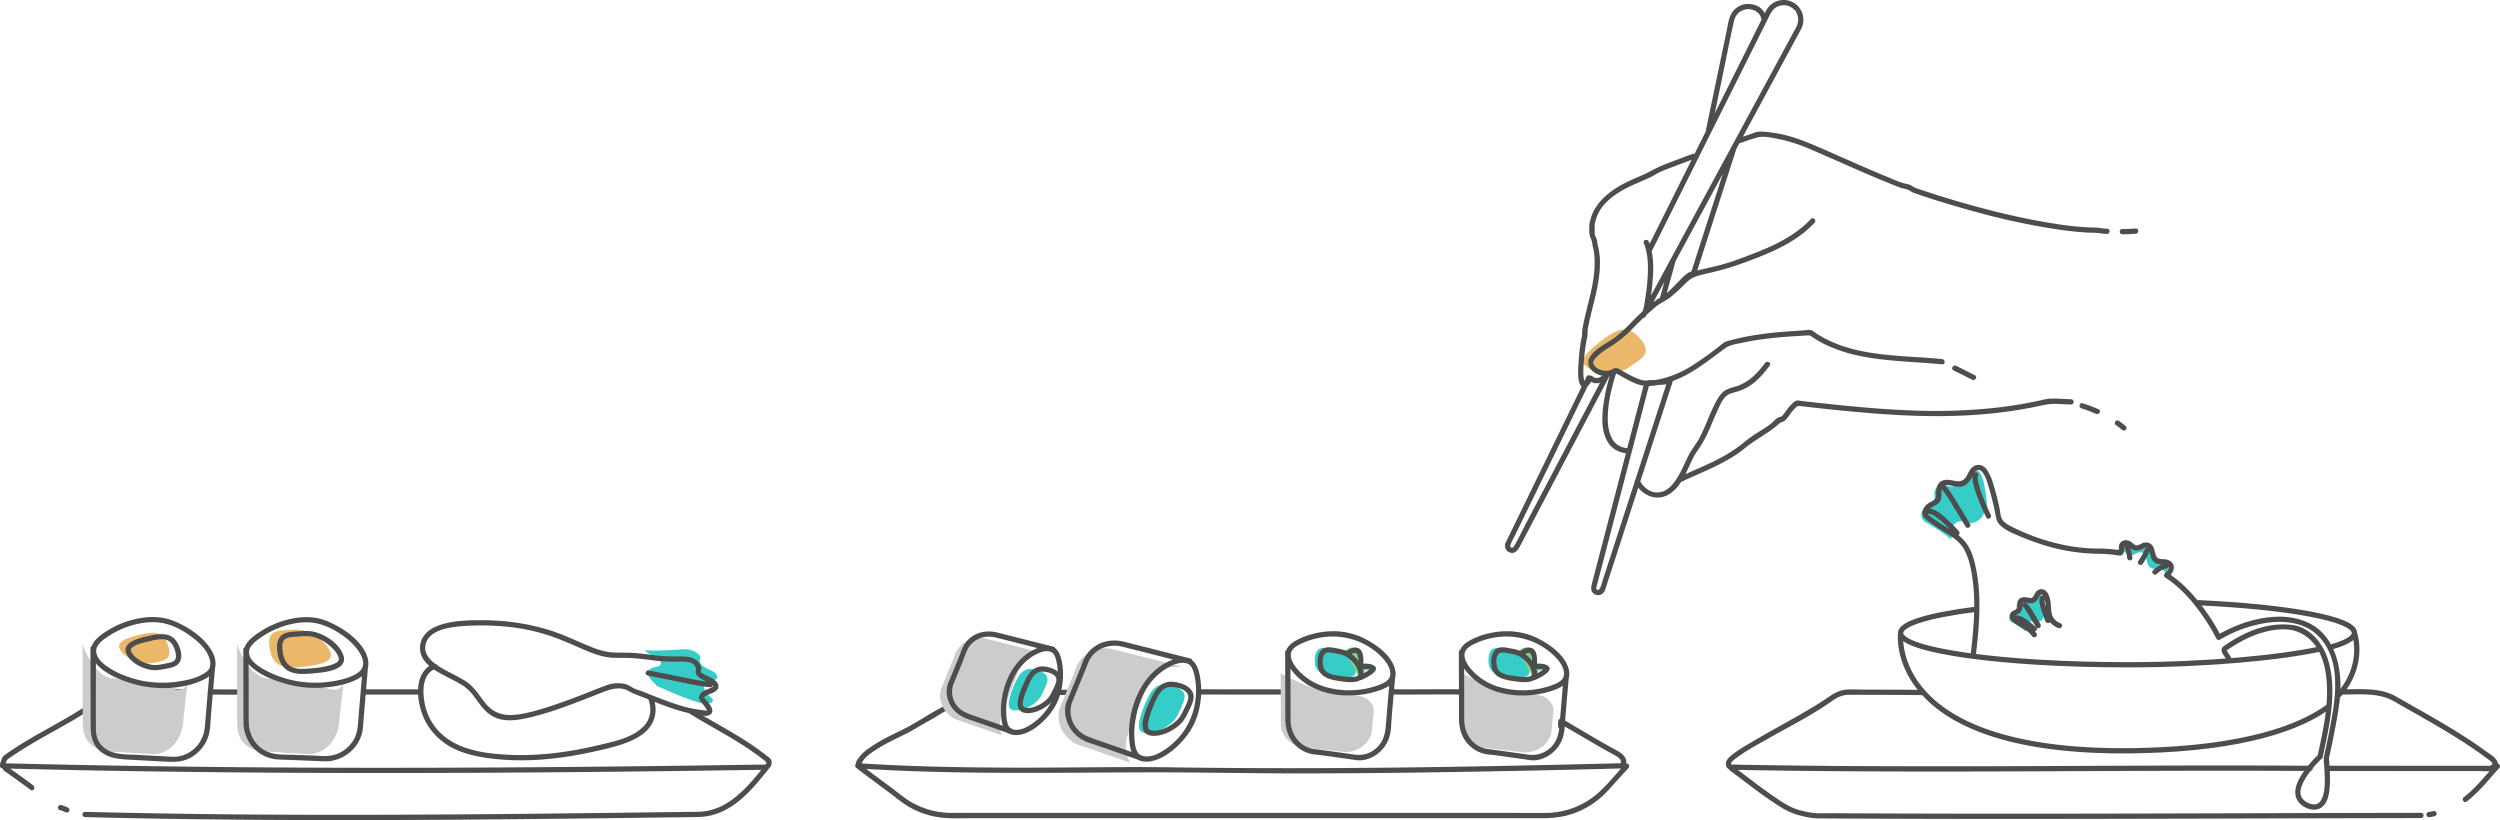 <svg xmlns="http://www.w3.org/2000/svg" viewBox="0 0 1902.759 624.17"><defs><style>.cls-1{fill:#4d4d4d;}.cls-2{fill:#eab868;}.cls-3{fill:#36ccc8;}.cls-4{fill:#ccc;}.cls-5{fill:#74d67d;}.cls-6{fill:none;stroke:#4d4d4d;stroke-miterlimit:10;stroke-width:4px;}</style></defs><title>pagina etapas sushi</title><g id="Camada_6"><path d="M1771.9 586.8q57.05.07 114.1.05c3.77 0 8.48.85 11.94-.9 3-1.54 4.16-4.24 2.3-7.27-1.9-3.08-5.63-5.08-8.5-7.14q-5.52-4-11.2-7.77c-14.58-9.68-29.8-18.3-45.02-26.9-4.26-2.42-8.5-4.9-12.78-7.28a41 41 0 0 0-13.8-4.3c-9.3-1.36-18.66-.54-28-.67-2.58-.03-2.58 3.97 0 4 7.68.1 15.4-.48 23.07.13a50.8 50.8 0 0 1 12.13 2.33c3.94 1.3 7.4 3.56 11 5.6 13.98 7.96 28.05 15.75 41.68 24.28 7 4.36 13.86 8.92 20.55 13.74 1.68 1.2 3.38 2.42 5.02 3.7 1.2.9 3.82 2.66 1.87 3.9-1.46.95-3.63.53-5.28.53q-3.47 0-6.94 0-26.3 0-52.58 0-29.77-.02-59.54-.06c-2.57 0-2.58 4 0 4zM1463.78 525.08q-14.9-.18-29.83-.2-7.4-.02-14.8-.03c-4.78 0-9.72-.36-14.47.07-4.25.38-8.2 2.36-11.68 4.72-3.87 2.62-7.73 5.2-11.73 7.62-8.36 5.1-16.9 9.87-25.44 14.64-8.53 4.76-17.07 9.52-25.43 14.58a109.2 109.2 0 0 0-11.94 7.82c-2.45 1.97-5.6 4.7-4.77 8.2.98 4.13 4.77 3.38 8.22 3.45q7.73.15 15.46.28 15.72.26 31.43.45c41.6.48 83.17.6 124.74.53 41.43-.05 82.85-.27 124.27-.43 41.62-.16 83.24-.26 124.85-.06q7.74.04 15.48.1c2.58 0 2.58-4 0-4q-60.17-.4-120.35-.1c-40.1.13-80.2.35-120.3.46q-59.86.16-119.73-.2-30.18-.24-60.37-.73-7.48-.13-14.96-.27c-1.15-.02-2.34-.13-3.5-.07-.83.04-1.53.5-1.4-.74.15-1.5 3.13-3.54 4.22-4.37 7.5-5.67 16.1-10.17 24.26-14.8 16.18-9.2 33.12-17.63 48.3-28.42 3.8-2.7 7.83-4.7 12.57-4.73 4.72-.04 9.45 0 14.18 0q14.32.02 28.65.1 7.04.05 14.08.13c2.57.03 2.57-3.97 0-4zM1877.34 610.1c9.55-7.28 16.88-16.76 24.88-25.6 1.72-1.9-1.1-4.75-2.83-2.83-7.75 8.55-14.84 17.93-24.08 24.97-2.02 1.54-.03 5.02 2.02 3.45zM1849.27 621.92q1.9-.3 3.8-.7a2 2 0 1 0-1.06-3.87q-1.88.4-3.8.7a2 2 0 0 0-1.4 2.47 2.05 2.05 0 0 0 2.47 1.4zM1316.74 586.52c13.23 9.66 25.9 20.13 39.96 28.6 6.7 4.03 13.52 5.96 21.2 7.24 4.12.7 8.28.52 12.46.55q6.55.05 13.1.08 53.42.28 106.85.3 53.16.03 106.3-.1 53.14-.1 106.27-.27 53.36-.15 106.72-.26 6.53 0 13.07-.02c2.57 0 2.58-4 0-4q-52.84.08-105.67.25-52.86.15-105.73.28-52.63.13-105.25.14-52.9-.02-105.8-.24-13.1-.05-26.2-.13c-4.52-.03-9.3.36-13.8-.2a76.7 76.7 0 0 1-10.9-2.23c-7.72-2.17-14.52-7.1-21.05-11.6-6.68-4.62-13.14-9.56-19.6-14.46q-4.94-3.72-9.9-7.38c-2.1-1.52-4.1 1.95-2.03 3.46zM1877.34 610.1c9.55-7.28 16.88-16.76 24.88-25.6 1.72-1.9-1.1-4.75-2.83-2.83-7.75 8.55-14.84 17.93-24.08 24.97-2.02 1.54-.03 5.02 2.02 3.45zM1849.27 621.92q1.9-.3 3.8-.7a2 2 0 1 0-1.06-3.87q-1.88.4-3.8.7a2 2 0 0 0-1.4 2.47 2.05 2.05 0 0 0 2.47 1.4zM1842.67 622.62c2.57 0 2.58-4 0-4s-2.58 4 0 4zM247.74 524.63q-43.86.33-87.73 0c-2.56 0-2.56 4 0 4q43.88.33 87.74 0c2.58 0 2.58-4 0-4zM320 524.66q-20.9.03-41.8-.02c-2.6 0-2.6 4 0 4q20.9.06 41.8.02c2.58 0 2.58-4 0-4zM1.93 584.85q66.85 1.72 133.73 2.55 66.77.84 133.55.93 66.78.1 133.54-.4 66.83-.46 133.65-1.4 16.57-.23 33.15-.48 4.07-.06 8.14-.12c2.08-.03 4.77.44 6.72-.43 2.18-.98 3.36-4.22 2.78-6.46-.44-1.68-2-2.57-3.3-3.6q-2.84-2.26-5.8-4.4c-4.03-2.98-8.2-5.76-12.45-8.44-8.3-5.23-16.9-10.02-25.4-14.93-4.3-2.48-8.6-5-12.82-7.6-2.2-1.36-4.2 2.1-2.02 3.44 16.28 10.03 33.43 18.64 49 29.76 2 1.4 3.95 2.87 5.86 4.37 1.15.9 4.8 3.08 2.04 4.2-1 .4-2.97.08-4.03.1q-1.74.02-3.5.05-4.35.06-8.7.13-16 .24-32 .46-64.5.88-129 1.37-64.45.46-128.9.4t-128.9-.8q-64.53-.74-129.05-2.27-8.14-.2-16.3-.4c-2.56-.08-2.56 3.92 0 4zM137.65 524.63a197.17 197.17 0 0 0-31.06-.37q-7.46.52-14.86 1.68-3.63.57-7.24 1.32c-2.4.5-5.4.76-7.58 1.86-2.05 1.03-4 3.04-5.87 4.4q-3.14 2.23-6.36 4.34c-4.16 2.72-8.4 5.3-12.67 7.8-8.6 5.03-17.4 9.76-26.05 14.76-5.12 2.97-10.2 6.02-15.14 9.27-2.4 1.56-4.8 3.18-7.13 4.86-2.34 1.7-2.4 3.75-3.5 6.28-1.02 2.34 2.43 4.38 3.46 2.02.43-.98.75-1.95 1.1-2.97a3.72 3.72 0 0 1 1.76-2.45c2.08-1.48 4.2-2.9 6.34-4.3 4.18-2.75 8.44-5.35 12.75-7.88 8.5-5 17.2-9.67 25.73-14.58a247.97 247.97 0 0 0 24.32-15.62c1.88-1.4 3.16-2.4 5.46-2.97q3.8-.9 7.62-1.6c5-.93 10.02-1.6 15.08-2.02a195.33 195.33 0 0 1 33.85.15c2.56.23 2.55-3.77 0-4zM64.7 621.9q54.9 1.4 109.8 1.88 55.22.52 110.44.36 54.95-.12 109.9-.68 54.86-.53 109.73-1.27c9.05-.13 18.1-.15 27.15-.36a45.9 45.9 0 0 0 18.65-4.5c12.1-5.72 21.52-15.97 29.9-26.16 2.1-2.54 4.13-5.1 6.18-7.7 1.58-1.98-1.23-4.83-2.83-2.8-8.24 10.36-16.66 21.22-27.68 28.8a46.65 46.65 0 0 1-17.9 7.75 66.06 66.06 0 0 1-11.24.67q-6.72.1-13.44.18-54.34.7-108.68 1.28-54.42.55-108.85.75-54.44.18-108.88-.2-54.4-.44-108.78-1.67-6.73-.16-13.46-.33c-2.56-.06-2.56 3.94 0 4zM45.56 616.58a27.2 27.2 0 0 1 4.28 1.6 2.06 2.06 0 0 0 2.74-.7 2.02 2.02 0 0 0-.72-2.75 33.5 33.5 0 0 0-5.23-2c-2.5-.67-3.55 3.18-1.07 3.85zM2.97 586.52c6.8 4.83 13.64 9.65 20.32 14.66 2.05 1.55 4.05-1.93 2-3.45-6.67-5.02-13.5-9.83-20.3-14.67-2.12-1.5-4.12 1.98-2.03 3.46zM652.93 584.85c75.47 4.93 151.14 3.04 226.7 3 37.83-.02 75.66.86 113.5.8q56.63-.1 113.27-1.07 64.27-1.02 128.53-2.73a2 2 0 0 0 1.73-1c4.4-8.45-5.36-12.15-11.24-15.45-12.26-6.87-24.3-14.17-36.44-21.27a2 2 0 0 0-2.73 2.73 6.36 6.36 0 0 0 3.95 2.9c1.87.53 3.44-1.95 1.94-3.33a17.76 17.76 0 0 0-3.16-2.3 2.02 2.02 0 0 0-3 1.72c-.1 1.28-.13 2.55-.12 3.82 0 2.58 4 2.58 4 0 0-1.27.03-2.54.1-3.82l-3 1.73a12.52 12.52 0 0 1 2.35 1.68l1.96-3.34a1.95 1.95 0 0 1-1.56-1.08l-2.74 2.74q15.48 9.05 30.96 18.08c3.5 2.04 7.03 3.92 10.57 5.85 2.83 1.56 6.62 3.65 4.7 7.34l1.73-1c-75.96 1.94-151.94 3.47-227.94 3.76q-56.74.22-113.47-.57c-37.6-.55-75.23.2-112.84.22-42.6 0-85.24-.62-127.77-3.4-2.57-.17-2.56 3.83 0 4zM762 525.08a53.48 53.48 0 0 0-13 .35c-2.04.22-4.08.45-6.13.56-2 .1-4.26-.4-6.2-.1-1.7.23-3.75 2.13-5.17 3.07-1.93 1.27-3.84 2.55-5.76 3.82-3.8 2.5-7.64 4.83-11.64 7-7.97 4.3-15.5 9.45-23.53 13.67-8.16 4.3-16.8 7.92-24.56 12.9-6.3 4.04-12.9 8.3-15 15.95a2 2 0 0 0 3.66 1.54 10.9 10.9 0 0 0 1.6-4.64 2.02 2.02 0 0 0-3.02-1.72c-1.37.72-1.82 3.56-2.24 4.82-.82 2.44 3.04 3.5 3.86 1.06a10.8 10.8 0 0 0 .84-2.46c.03-.87.82-.64-.44.03l-3-1.73c.03-.75-.28.73-.4 1.06a7.66 7.66 0 0 1-.66 1.56l3.66 1.54c1.8-6.56 7.8-10.1 13.17-13.56 7.35-4.72 15.5-8.2 23.25-12.2 3.85-2 7.47-4.3 11.22-6.45 3.74-2.16 7.57-4.17 11.23-6.48 3.6-2.3 7.4-4.18 11-6.48 3.48-2.23 6.9-4.58 10.37-6.83a6.07 6.07 0 0 1 3.08-1.43c1.12-.04 2.27.1 3.4.07 2.2-.05 4.36-.28 6.54-.52 4.62-.5 9.23-1.07 13.87-.44 2.53.34 2.5-3.67 0-4zM862.48 524.63c-19.13.55-38.27.44-57.4.34-2.57 0-2.58 4 0 4 19.13.1 38.27.2 57.4-.34 2.56-.07 2.58-4.07 0-4zM979.14 524.63q-32.7.1-65.4-.03c-2.58 0-2.58 4 0 4q32.7.1 65.4.03c2.58 0 2.58-4 0-4zM1180.28 542.44a91.56 91.56 0 0 0-18.07-11.85c-6.94-3.27-13.96-4.57-21.57-5.03-17.05-1.04-34.13-1.05-51.2-.97-9.7.04-19.4.1-29.1.03-2.6 0-2.6 4 0 4 16.3.12 32.62-.15 48.93-.02 8.22.07 16.44.24 24.65.6 7.7.36 15.3.6 22.6 3.3 7.7 2.86 14.6 7.67 20.96 12.77 2 1.6 4.83-1.22 2.82-2.83zM652.98 585.52l24.57 18.3c4.1 3.05 8.05 6.43 12.38 9.15a64 64 0 0 0 30.5 9.65c6.74.37 13.58.1 20.34.1h433.05a75.4 75.4 0 0 0 17.43-1.73 64.02 64.02 0 0 0 27.06-13.9c4.33-3.73 8.04-8.17 11.88-12.4l9.28-10.2c1.73-1.9-1.1-4.74-2.82-2.83-6.88 7.56-13.42 15.9-21.16 22.6a60.44 60.44 0 0 1-39.52 14.44c-7.8.03-15.63 0-23.45 0H750.26q-12.7 0-25.4 0a61.27 61.27 0 0 1-34.1-9.95c-4.1-2.72-7.97-6-11.92-8.94l-15.15-11.28-8.68-6.46c-2.06-1.53-4.06 1.94-2.02 3.46z" class="cls-1"/></g><g id="Camada_3"><path d="M90.8 493.28c-2.28-5.86 9.7-9.05 19.3-11s14.87.03 17.66 8.45c4.16 12.58-3.64 12.2-13.24 14.14s-21.42-5.73-23.7-11.6zM251.77 497.35c1.9 7.6-13.5 9.63-25.76 10.5s-18.47-2.4-20.57-13.27c-3.12-16.2 6.5-14.48 18.76-15.35s25.68 10.5 27.57 18.12z" class="cls-2"/><path d="M770.72 540.47c-5.88-1.48-1.68-12.67 2.17-21.3s8.34-11.66 16.52-9.13c12.2 3.77 7.53 9.68 3.7 18.3s-16.5 13.6-22.4 12.13z" class="cls-3"/><path d="M238.4 522.26l-33.83-5.9c-11.4 0-21.1-16.23-24.14-26.1l.1 60.73c0 14.9 10.46 21.12 23.25 21.12l31.3 1.9c12.8 0 23.26-12.22 23.26-27.14l3.06-26.9c-3.9 9.56-12.76 2.28-23 2.28zM1111.53 511.67v2.68l.1 37.03c0 9.95 9.35 18.1 20.75 18.1l27.9 3.25c11.4 0 20.74-8.14 20.74-18.1l1.3-12.94c.7-7.1-6.1-13.06-14.6-12.9-11.88.24-30.45-2.93-56.2-17.13zM119.97 522.26l-33.3-5.9c-11.24 0-20.78-16.23-23.77-26.1L63 551c0 14.9 10.3 21.12 22.9 21.12l30.8 1.9c12.6 0 22.92-12.22 22.92-27.14l3.02-26.9c-3.84 9.56-12.57 2.28-22.67 2.28z" class="cls-4"/><path d="M1163.92 511.6c.02 5.52-10.8 4.34-19.26 2.9s-12.16-4.74-11.78-12.5c.58-11.62 6.84-8.83 15.3-7.4s15.72 11.48 15.74 17zM870.32 557.72c-6.94-1.75-1.98-14.93 2.55-25.1s9.84-13.74 19.48-10.76c14.38 4.45 8.87 11.4 4.34 21.57s-19.45 16.04-26.38 14.3z" class="cls-3"/><path d="M780.14 538.54c-4.4-1.36 1.24-13.42 2.25-15.8 2.04-4.87 4.7-11.6 10.96-11.56 4.04.02 11.77 2.03 10.63 7.33a31.54 31.54 0 0 1-2.7 6.6c-1.3 2.76-2.53 5.24-4.78 7.36-3.9 3.66-10.83 7.32-16.38 6.08-2.5-.56-3.58 3.3-1.07 3.86 6.7 1.5 14.3-2.06 19.3-6.26 3.1-2.58 4.82-5.72 6.5-9.3 1.33-2.8 2.95-5.72 3.25-8.85.68-7.2-8.06-10.4-13.9-10.78-8.2-.56-12.26 6.43-15.1 13.03-2.24 5.25-8.98 19.4-.05 22.15 2.47.76 3.52-3.1 1.07-3.86z" class="cls-1"/><path d="M761.94 545.07l11.46-29.96c2.6-10.2 10.66-17.4 19.4-18.32l-41.97-10.62c-10.88-2.78-21.96 3.48-24.63 13.9l-10.1 24.64c-2.67 10.43 4.05 21.25 14.92 24.03l31.16 10.82.08-.16a26.13 26.13 0 0 1-.32-14.33zM857.8 560.62l12.92-33c3.34-13.06 15.35-21.54 27.4-19.83l.33-.66-51.2-12.96c-12.8-3.28-25.87 4.1-29 16.4l-11.9 29c-3.16 12.3 4.75 25.05 17.57 28.33l36.3 12.62a27.2 27.2 0 0 1-2.4-19.9z" class="cls-4"/><path d="M769.74 554.6l-27.22-9.45c-5.13-1.78-10.2-3.22-13.85-7.6a16.92 16.92 0 0 1-2.8-17.34l6.62-16.1c1.76-4.32 3.18-9.85 6.23-13.37 4.85-5.6 12.3-7.24 19.28-5.5 3.98 1 7.94 2.02 11.9 3.02l30.88 7.82c2.5.63 3.56-3.23 1.06-3.86l-28.6-7.23q-6.95-1.76-13.88-3.5c-6.73-1.7-13.8-1.07-19.6 3a21.5 21.5 0 0 0-7.83 10.07c-.63 1.68-1.18 3.34-1.86 5l-7 17.04c-.6 1.5-1.36 3-1.86 4.56a19.85 19.85 0 0 0 .55 12.15c2.72 7.6 8.77 12.07 16.22 14.5 10.3 3.35 20.48 7.1 30.7 10.66 2.45.85 3.5-3.02 1.07-3.86zM99.74 495.75c-1.57-4.7 11.03-7 13.83-7.66 5.05-1.2 12.27-3.3 16.44 1.03 2.1 2.17 3.15 5.45 3.7 8.34.36 2.03.43 4.28-1.4 5.6-1.72 1.22-4.15 1.54-6.17 1.92-2.98.56-6.02 1.35-9.07 1.13-6.44-.46-14.87-4.62-17.52-10.86-1-2.36-4.45-.32-3.46 2.02 3 7.06 12.2 11.68 19.4 12.66 3.9.53 7.63-.35 11.45-1.06 2.8-.52 5.83-1.1 8.1-2.92 5.44-4.35 2.3-13.9-1.2-18.5-4.84-6.35-13-5.1-19.83-3.6-5.47 1.22-21.05 4.15-18.12 12.93.82 2.44 4.68 1.4 3.86-1.05zM159.8 507.18l-3.28 38.96c-.13 1.57-.3 3.15-.4 4.73-.3 5.9-1.8 11.36-5.56 16.05a24.2 24.2 0 0 1-14.67 8.78 31.46 31.46 0 0 1-7.24.13l-23.54-1.27c-6.76-.37-14-.04-20.38-2.43a17.34 17.34 0 0 1-10.5-9.8 23.66 23.66 0 0 1-1.24-8.5l-.04-17.22c-.04-14.1.18-28.23-.1-42.33 0-.3 0-.58 0-.87 0-2.57-4-2.58-4 0l.1 39.2.04 20.2c.02 7.56 1.67 14.72 7.98 19.58 6.76 5.2 15.05 5.47 23.2 5.9l24.46 1.33c7.65.42 14.67.65 21.57-3.58a29.12 29.12 0 0 0 11.4-13.14c1.8-4.1 2.28-8.18 2.57-12.58.93-13.96 2.34-27.9 3.5-41.84l.12-1.28c.2-2.56-3.8-2.55-4 0zM73.45 493.64c1.2-4.2 6.1-7.48 9.52-9.7a65.68 65.68 0 0 1 19-8.4c7.53-2 15.57-2.73 23.22-1.02 8.26 1.85 16.43 6.64 22.96 11.96 4.96 4.04 9.98 9.26 11.53 15.66a10.36 10.36 0 0 1-.16 6.3c-.85 1.95-2.88 3.32-4.63 4.36-5.84 3.47-12.93 5.02-19.6 5.95a80.48 80.48 0 0 1-24.95-.24c-9.53-1.68-19.4-5.1-27.53-10.4-4.62-3-10.85-8.18-9.37-14.46.6-2.5-3.27-3.57-3.86-1.06-1.46 6.16 2.1 11.65 6.6 15.55 7.06 6.1 16.18 9.7 25.02 12.3 16.54 4.82 36.33 4.6 52.27-2.43 4.96-2.2 9.87-5.47 10.48-11.27.7-6.48-2.9-12.6-7-17.32-6.3-7.26-15-12.65-23.76-16.45-7.87-3.4-16.55-3.97-24.97-2.76a68.74 68.74 0 0 0-25.87 9.37c-4.83 2.96-11.15 7.2-12.8 13-.7 2.5 3.17 3.55 3.87 1.07zM257.85 500.88c.62 3-3.4 4.4-5.6 5.13a61 61 0 0 1-12.8 2.4c-6.58.66-16.15 2.24-20.96-3.65-2.4-2.93-3.28-7.13-3.58-10.8-.2-2.53-.22-5.7 2-7.4 2.12-1.64 5.34-1.75 7.9-1.92 3.8-.25 7.93-.82 11.73-.22a29.7 29.7 0 0 1 13.6 6.4c3.2 2.6 6.57 6 7.7 10.08.68 2.48 4.54 1.43 3.85-1.06-2.54-9.28-13.16-16.52-22-18.8-4.8-1.26-9.74-.72-14.62-.4-3.43.2-7.26.47-10.2 2.47-2.97 2.03-4.02 5.5-4.04 8.98-.03 4.57 1.02 9.82 3.5 13.7 5.2 8.17 15.55 7.52 24 6.72 6.8-.64 25.64-1.73 23.36-12.68-.52-2.52-4.38-1.46-3.85 1.06zM276.1 507.18L273 544.3c-.55 6.4-.46 12.96-3.78 18.68a25.4 25.4 0 0 1-12.48 10.74c-4.53 1.8-8.92 1.9-13.7 1.57-6.37-.43-12.77-.5-19.14-.76-6.4-.25-13.66.25-19.68-2.15-9.3-3.72-14.8-12.8-14.9-22.62-.05-4.78-.03-9.57-.04-14.35l-.1-41.03c-.02-2.57-4.02-2.58-4 0l.1 37.82q0 8.5.03 17c.05 9.12 3.67 17.65 11.03 23.24a28.26 28.26 0 0 0 15.33 5.6c2.25.15 4.5.17 6.76.26l22.8.9c3.32.13 6.56.5 9.9.07a29.98 29.98 0 0 0 15.16-6.7 28.4 28.4 0 0 0 9.06-13.86c.93-3.23.98-6.5 1.26-9.83l3.4-40.5.1-1.22c.22-2.56-3.78-2.55-4 0zM189.76 494.64c1.17-4.16 5.88-7.45 9.23-9.75a66.4 66.4 0 0 1 18.84-8.88c7.22-2.1 15.02-3.1 22.48-1.7 8.53 1.57 16.84 6.37 23.6 11.7 6.82 5.4 19.23 19.26 7.92 26.4-5.66 3.6-12.64 5.17-19.18 6.18a80.37 80.37 0 0 1-53.2-9.9c-4.7-2.85-11.18-7.74-9.7-14.06.6-2.5-3.26-3.57-3.86-1.06-1.45 6.18 2.2 11.52 6.83 15.27 7.32 5.94 16.67 9.3 25.63 11.8a81.07 81.07 0 0 0 28.04 2.65c8.2-.62 16.63-2.14 24.14-5.63 5.08-2.37 9.5-5.8 9.82-11.76.35-6.48-3.5-12.58-7.68-17.2-6.43-7.07-15.14-12.45-23.93-16.07-7.93-3.28-16.74-3.52-25.1-2.07a69.03 69.03 0 0 0-25.04 9.8c-4.8 3.06-11.06 7.4-12.7 13.22-.7 2.48 3.17 3.54 3.86 1.06zM330.6 505.33c-3.64.58-6.88 3.6-8.77 6.58-5.45 8.57-3.96 21.12-.96 30.23 4.4 13.4 15.1 24.02 28.1 29.25 10.42 4.18 21.96 5.86 33.08 6.73 23.08 1.8 46.43-.9 68.97-5.86 8.4-1.85 17-3.76 25.1-6.74 5.75-2.12 11.43-4.96 15.9-9.26 6.84-6.6 8.58-15.8 5.45-24.68-.85-2.4-4.7-1.37-3.85 1.06 2.55 7.25 1.62 14.58-3.86 20.22-8.55 8.78-22.12 11.35-33.54 14.1-22.1 5.34-44.94 8.5-67.72 7.55-21.6-.9-46.5-4.38-59.2-23.9a43.3 43.3 0 0 1-6.33-16.78c-.88-5.53-1.15-11.67.87-17a12.8 12.8 0 0 1 5-6.48 6.2 6.2 0 0 1 2.82-1.16c2.53-.4 1.45-4.26-1.07-3.85z" class="cls-1"/><path d="M496.44 498.75l1.18.5c6.4 2.74 7.43 7.3 1.87 8.26-5.9 1.04-8.03 4.6-4.96 8.6 2 2.6 4.45 4.38 5.1 5.82 14.5 6.57 35.3 15.3 40.05 13.6 6.22-2.2 1.2-4.18-2.32-8.8-3.07-4-.93-7.57 4.95-8.6 5.56-.97 4.52-5.52-1.87-8.25l-1.18-.5c-5-2.15-7.72-5.45-6.42-7.85 1.77-3.28-5.93-7.87-12.48-7.4-5.82.4-20.4 1.48-29.57.73a14.53 14.53 0 0 0 5.64 3.9z" class="cls-3"/><path d="M492.82 514.1q10.5 2.15 21.02 4.22c8.8 1.73 17.72 3.84 26.66 4.75 2.56.26 2.54-3.74 0-4-8.7-.9-17.52-3-26.13-4.7q-10.25-2.03-20.5-4.14c-2.5-.52-3.58 3.34-1.05 3.86zM468.08 496.64c-6.55-.04-12.8-2.1-18.8-4.53-7.5-3-14.76-6.5-22.28-9.4-21.77-8.42-44.94-11.33-68.22-10.57-8.16.26-16.68.94-24.43 3.72-4.66 1.67-9.16 4.2-11.97 8.4a15.84 15.84 0 0 0-1.04 15.96c3.92 7.57 12.82 11.82 20 15.57 3.86 2.02 7.8 3.95 11.43 6.33a33.65 33.65 0 0 1 8.45 8.56c4.65 6.32 8.97 12.9 16.6 15.83 8.05 3.08 17.23 1.44 25.36-.42a241.57 241.57 0 0 0 28.34-8.76c8.34-3.03 16.58-6.3 24.84-9.53 7.15-2.8 15.1-6.08 22.34-1.72 2.8 1.67 7.22 3.23 10.87 4.68 6.7 2.65 13.36 5.38 20.16 7.75a119.77 119.77 0 0 0 19.4 5.2c3.13.54 10.55 2.75 12.6-1.05 1.5-2.76-1.14-6.03-2.74-8.07-.6-.75-1.2-1.47-1.8-2.2-.3-.33-1.3-1.18-1.34-1.58.03.32.65-.6.83-.78a10.42 10.42 0 0 1 2.8-1.5c3.04-1.33 7.9-2.53 7.25-6.76-.75-4.88-7.94-6.7-11.52-8.95a10.18 10.18 0 0 1-1.8-1.27c-.18-.47.32-1.8.3-2.4a8 8 0 0 0-1.72-4.7c-3.6-4.68-9.58-4.9-14.95-4.85a140.77 140.77 0 0 1-17.8-.73c-6.27-.74-12.5-1.72-18.8-2.03-4.13-.2-8.25-.05-12.37-.18-2.58-.07-2.58 3.93 0 4 4.12.13 8.24-.03 12.36.18 5.77.3 11.5 1.12 17.22 1.84a133.2 133.2 0 0 0 17.22.9c4.4 0 12.75-.96 14.64 4.47.46 1.3-.15 2.4-.05 3.7.14 1.9 1.74 3.2 3.2 4.2 2.1 1.4 4.44 2.4 6.62 3.64a12.3 12.3 0 0 1 3.2 2.26c.78.85.37.7-.45 1.18-2.93 1.7-7.2 2.28-9.2 5.3-2.1 3.2.45 5.6 2.4 7.98 1.02 1.24 1.76 2.58 2.68 3.88.43.6-.13.9.55.33-.56.47-2.05.16-2.7.1a93.2 93.2 0 0 1-18.85-3.94c-6.23-1.9-12.33-4.23-18.4-6.62-3.2-1.27-6.43-2.57-9.66-3.83-1.97-.77-4.94-1.54-6.43-2.37-2.38-1.32-4.34-2.72-7.1-3.36a24.6 24.6 0 0 0-13.9 1.14c-6.55 2.34-12.97 5.04-19.45 7.54-8.88 3.42-17.8 6.7-26.9 9.53-8.04 2.5-16.43 4.94-24.88 5.44-8.48.5-15.27-2.28-20.64-8.83-4.77-5.82-8.33-12.4-14.8-16.63-7.25-4.74-15.46-7.84-22.6-12.8-5.57-3.9-10.25-9.4-7.87-16.55 3.37-10.1 17.87-11.9 26.78-12.7a191.32 191.32 0 0 1 34.42.34 145.24 145.24 0 0 1 31.8 6.54c7.9 2.57 15.52 5.86 23.13 9.2 6.1 2.66 12.3 5.43 18.83 6.9a41.3 41.3 0 0 0 8.82 1.06c2.57.02 2.57-3.98 0-4z" class="cls-1"/><path d="M1155.5 495.6s12.3-10.77 10 9.6c0 0 21.9-1.55 0 8.44" class="cls-5"/><path d="M1166.1 513c-.2 3.75-11.42 1.77-13.55 1.46-4.47-.64-11.14-1.22-12.95-6.22-1.07-2.97-1.4-10.64 2.7-11.5 1.82-.4 3.9.12 5.68.47 2.48.48 5.1.75 7.4 1.86 4.85 2.35 10.52 8.2 10.72 13.94.1 2.56 4.1 2.58 4 0-.23-6.72-5.76-13.25-11.26-16.6-3.18-1.93-6.7-2.48-10.32-3.15-2.47-.46-5.16-.98-7.65-.3-6.08 1.7-6.65 10.6-5.34 15.62 1.85 7.1 9.26 8.76 15.6 9.7 5.28.78 18.54 3.2 18.97-5.27.13-2.58-3.87-2.57-4 0zM1159 499.1a7.06 7.06 0 0 1 1.3-.94 7.9 7.9 0 0 1 2.96-1.3c.87-.1 1.43.12 1.94 1.2 1.28 2.64.68 6.44.4 9.22a2 2 0 0 0 2 2 26.77 26.77 0 0 1 6.68.17 5.82 5.82 0 0 1 1.38.42c-.1.13-.38-.75-.34-.7-.5-.42.7-.28-.15-.12-.73.15-2.18 1.66-2.9 2.07-1.83 1.08-3.76 2-5.7 2.9-2.33 1.06-.3 4.5 2.03 3.44 2.27-1.05 15.98-7.3 8.82-11.18-2.76-1.5-6.8-1.2-9.83-1l2 2c.47-4.57 1.1-14.28-5.8-14.43-2.8-.07-5.57 1.64-7.6 3.42-1.96 1.7.88 4.5 2.8 2.83zM1190.1 514.6l-2.83 33.75c-.52 6.23-.73 12.26-4.53 17.6a20.04 20.04 0 0 1-19.12 8.44l-19.96-2.8q-3.6-.5-7.2-1c-3.4-.47-6.58-.58-9.76-2.1-7.9-3.8-12.2-11.9-12.25-20.48-.02-4.7-.02-9.43-.03-14.14l-.1-37.52c0-2.58-4-2.58-4 0l.1 34.73.03 16.36c.02 7.97 2.78 15.67 8.96 20.97a24.7 24.7 0 0 0 13.87 5.9c1.92.2 3.82.36 5.76.63l21.1 2.95c1.8.26 3.58.58 5.37.76 4.78.46 10.04-1.4 13.97-4.05a26.06 26.06 0 0 0 9.48-11.75 33.15 33.15 0 0 0 2-10.58c.86-12.57 2.1-25.13 3.16-37.68.22-2.58-3.78-2.56-4 0zM1114.84 496.63c1.08-3.74 6.27-6.1 9.47-7.52a56.33 56.33 0 0 1 19.33-4.55 51.93 51.93 0 0 1 40.7 16.1c3.18 3.4 6.37 8.04 6 12.94-.33 4.26-5.04 6.35-8.55 7.7a65.3 65.3 0 0 1-41.4 1.36 45.15 45.15 0 0 1-19.7-12.2c-3.17-3.47-7-8.82-5.84-13.83.58-2.5-3.27-3.57-3.86-1.06-1.2 5.1 1.2 10.35 4.16 14.4a45.24 45.24 0 0 0 17.28 13.84c14.47 6.82 32.44 7.05 47.6 2.33 4.77-1.48 11.04-3.82 13.4-8.64 2.28-4.68.26-10.57-2.32-14.65-4.1-6.5-10.55-11.36-17.14-15.1a53.04 53.04 0 0 0-24.5-7.28 61.52 61.52 0 0 0-25.35 4.4c-4.85 2-11.5 5.15-13.12 10.7-.72 2.47 3.14 3.53 3.86 1.06zM800.4 496.4c2.6 1.56 3.43 5.83 3.96 8.54a46.66 46.66 0 0 1 .23 15.27 44.5 44.5 0 0 1-20.16 31.32c-3.76 2.42-8.74 4.83-13.33 3.65-3.7-.96-4.48-4.92-4.94-8.27a55.45 55.45 0 0 1 7.16-34.2 38.85 38.85 0 0 1 14.16-14.1c3.52-1.97 8.94-4.24 12.9-2.2 2.3 1.2 4.32-2.26 2.03-3.45-4.18-2.16-9.17-1.23-13.36.48a39.18 39.18 0 0 0-15.4 11.84c-8.64 10.75-12.68 25.96-11.68 39.65.3 4.18 1.03 9.57 4.5 12.4 3.87 3.14 9.78 2.35 14.06.7 7.05-2.74 12.96-8 17.8-13.7a43.97 43.97 0 0 0 9.25-18.44 53.52 53.52 0 0 0 .88-20.7c-.68-4.24-2.04-9.86-6.04-12.23-2.2-1.3-4.22 2.15-2 3.46zM875.73 555.8c-2.85-.87-2-5.1-1.56-7.26a63.8 63.8 0 0 1 3.9-11.67c2.44-5.82 5.62-13.95 13.1-14.03 4.82-.05 14.4 2.4 13.18 8.8-.54 2.8-2 5.43-3.2 8-1.57 3.28-3 6.27-5.7 8.82-4.7 4.44-13.03 8.85-19.72 7.33-2.5-.58-3.58 3.27-1.06 3.85 7.63 1.73 16.4-2.37 22.18-7.1 3.6-2.95 5.67-6.5 7.6-10.63 1.57-3.3 3.48-6.7 3.94-10.4 1.07-8.48-9.27-12.2-16.12-12.64-9.42-.6-14.08 7.6-17.32 15.15-2.5 5.88-10.5 22.55-.3 25.62 2.48.74 3.53-3.12 1.07-3.86zM868.2 574.7l-32.4-11.24c-5.96-2.06-11.8-3.78-16.06-8.82a20.3 20.3 0 0 1-3.43-21l7.67-18.68c.95-2.33 1.94-4.64 2.86-6.97 1.26-3.23 2.25-6.32 4.55-9 5.75-6.73 14.7-8.83 23.08-6.73 4.63 1.16 9.25 2.34 13.88 3.5l36.62 9.28c2.5.64 3.56-3.22 1.06-3.85l-33.45-8.47-16.47-4.17c-7.77-1.97-15.9-1.33-22.66 3.3a24.96 24.96 0 0 0-9.5 12.16c-.67 1.9-1.32 3.76-2.1 5.63l-8.2 20.06c-.73 1.76-1.6 3.5-2.18 5.3-1.45 4.45-.92 9.9.64 14.22a26.36 26.36 0 0 0 9.1 12.22 33.5 33.5 0 0 0 9.84 4.6c12.08 4.02 24.06 8.36 36.1 12.53 2.43.85 3.48-3 1.06-3.86zM904.58 505.5c3.13 1.82 4.15 6.8 4.8 10.02a55.28 55.28 0 0 1 .32 18.37 52.77 52.77 0 0 1-23.73 37.02c-4.5 2.93-10.43 5.83-15.95 4.5-4.5-1.05-5.6-5.43-6.22-9.52a59.82 59.82 0 0 1 .8-19.93 64.92 64.92 0 0 1 7.26-20.58 46.3 46.3 0 0 1 17.2-17.35c4.26-2.38 10.74-5.05 15.52-2.56 2.3 1.18 4.3-2.27 2.02-3.47-4.98-2.6-10.98-1.3-15.9.78a46.16 46.16 0 0 0-17.87 14.1c-9.92 12.57-14.55 30.3-13.34 46.22.36 4.85 1.23 11.43 5.56 14.5 4.74 3.33 11.42 2.23 16.42.2 8.23-3.37 15.12-9.68 20.74-16.44a51.1 51.1 0 0 0 10.37-21.26 62.47 62.47 0 0 0 .9-24.14c-.77-4.8-2.34-11.28-6.9-13.95-2.22-1.3-4.24 2.16-2.02 3.46zM1190.1 514.6l-2.83 33.75c-.52 6.23-.73 12.26-4.53 17.6a20.04 20.04 0 0 1-19.12 8.44l-19.96-2.8q-3.6-.5-7.2-1c-3.4-.47-6.58-.58-9.76-2.1-7.9-3.8-12.2-11.9-12.25-20.48-.02-4.7-.02-9.43-.03-14.14l-.1-37.52c0-2.58-4-2.58-4 0l.1 34.73.03 16.36c.02 7.97 2.78 15.67 8.96 20.97a24.7 24.7 0 0 0 13.87 5.9c1.92.2 3.82.36 5.76.63l21.1 2.95c1.8.26 3.58.58 5.37.76 4.78.46 10.04-1.4 13.97-4.05a26.06 26.06 0 0 0 9.48-11.75 33.15 33.15 0 0 0 2-10.58c.86-12.57 2.1-25.13 3.16-37.68.22-2.58-3.78-2.56-4 0z" class="cls-1"/><path d="M974.74 512.56v2.63l.12 36.27c0 9.75 9.33 17.73 20.74 17.73l27.9 3.2c11.4 0 20.74-8 20.74-17.73l1.3-12.7c.7-6.93-6.1-12.77-14.6-12.6-11.88.2-30.45-2.9-56.2-16.8z" class="cls-4"/><path d="M1031.73 511.6c.02 5.52-10.8 4.34-19.26 2.9s-12.16-4.74-11.78-12.5c.57-11.62 6.83-8.83 15.3-7.4s15.7 11.48 15.73 17z" class="cls-3"/><path d="M1023.32 495.6s12.3-10.77 9.98 9.6c0 0 21.9-1.55 0 8.44" class="cls-5"/><path d="M1033.9 513c-.18 3.75-11.4 1.77-13.54 1.46-4.47-.64-11.14-1.22-12.95-6.22-1.06-2.97-1.4-10.64 2.7-11.5 1.83-.4 3.9.12 5.7.47 2.47.48 5.08.75 7.38 1.86 4.86 2.35 10.53 8.2 10.73 13.94.1 2.56 4.1 2.58 4 0-.22-6.72-5.75-13.25-11.25-16.6-3.18-1.93-6.7-2.48-10.32-3.15-2.47-.46-5.16-.98-7.65-.3-6.08 1.7-6.65 10.6-5.34 15.62 1.85 7.1 9.26 8.76 15.6 9.7 5.28.78 18.54 3.2 18.97-5.27.14-2.58-3.86-2.57-4 0zM1026.82 499.1a7.06 7.06 0 0 1 1.3-.94 7.9 7.9 0 0 1 2.95-1.3c.87-.1 1.43.12 1.94 1.2 1.3 2.64.7 6.44.4 9.22a2 2 0 0 0 2 2 26.77 26.77 0 0 1 6.7.17 5.82 5.82 0 0 1 1.37.42c-.1.13-.38-.75-.34-.7-.5-.42.7-.28-.15-.12-.73.15-2.18 1.66-2.9 2.07-1.83 1.08-3.76 2-5.7 2.9-2.33 1.06-.3 4.5 2.03 3.44 2.28-1.05 16-7.3 8.83-11.18-2.76-1.5-6.8-1.2-9.83-1l2 2c.48-4.57 1.1-14.28-5.8-14.43-2.78-.07-5.56 1.64-7.6 3.42-1.95 1.7.9 4.5 2.82 2.83zM1057.9 514.6l-2.82 33.75c-.52 6.23-.73 12.26-4.53 17.6a20.04 20.04 0 0 1-19.12 8.44l-19.96-2.8q-3.6-.5-7.2-1c-3.4-.47-6.58-.58-9.76-2.1-7.9-3.8-12.2-11.9-12.24-20.48-.02-4.7-.02-9.43-.03-14.14l-.1-37.52c0-2.58-4-2.58-4 0l.1 34.73.03 16.36c.02 7.97 2.78 15.67 8.96 20.97a24.7 24.7 0 0 0 13.86 5.9c1.92.2 3.82.36 5.76.63l21.1 2.95c1.8.26 3.58.58 5.37.76 4.8.46 10.05-1.4 13.98-4.05a26.06 26.06 0 0 0 9.48-11.75 33.15 33.15 0 0 0 2-10.58c.86-12.57 2.1-25.13 3.15-37.68.23-2.58-3.77-2.56-4 0zM982.65 496.63c1.08-3.74 6.27-6.1 9.47-7.52a56.33 56.33 0 0 1 19.32-4.55 51.93 51.93 0 0 1 40.7 16.1c3.18 3.4 6.37 8.04 6 12.94-.33 4.26-5.04 6.35-8.55 7.7a65.3 65.3 0 0 1-41.4 1.36 45.15 45.15 0 0 1-19.7-12.2c-3.18-3.47-7.02-8.82-5.85-13.83.58-2.5-3.27-3.57-3.86-1.06-1.2 5.1 1.18 10.35 4.15 14.4a45.24 45.24 0 0 0 17.28 13.84c14.47 6.82 32.44 7.05 47.6 2.33 4.77-1.48 11.04-3.82 13.4-8.64 2.28-4.68.26-10.57-2.32-14.65-4.1-6.5-10.54-11.36-17.13-15.1a53.04 53.04 0 0 0-24.5-7.28 61.52 61.52 0 0 0-25.35 4.4c-4.86 2-11.52 5.15-13.13 10.7-.73 2.47 3.13 3.53 3.85 1.06zM1057.9 514.6l-2.82 33.75c-.52 6.23-.73 12.26-4.53 17.6a20.04 20.04 0 0 1-19.12 8.44l-19.96-2.8q-3.6-.5-7.2-1c-3.4-.47-6.58-.58-9.76-2.1-7.9-3.8-12.2-11.9-12.24-20.48-.02-4.7-.02-9.43-.03-14.14l-.1-37.52c0-2.58-4-2.58-4 0l.1 34.73.03 16.36c.02 7.97 2.78 15.67 8.96 20.97a24.7 24.7 0 0 0 13.86 5.9c1.92.2 3.82.36 5.76.63l21.1 2.95c1.8.26 3.58.58 5.37.76 4.8.46 10.05-1.4 13.98-4.05a26.06 26.06 0 0 0 9.48-11.75 33.15 33.15 0 0 0 2-10.58c.86-12.57 2.1-25.13 3.15-37.68.23-2.58-3.77-2.56-4 0z" class="cls-1"/><path d="M1766.35 493.88c-30.76 6.67-86.25 12.08-147.1 12.08-95.36 0-172.7-10.84-172.7-24.22 0-7.14 22.04-13.55 57.08-17.98M1672.56 458.7c69.3 3.15 119.4 12.28 119.4 23.04 0 3.87-6.47 7.53-17.98 10.77M1779.14 529.94c21.77-23.5 12.82-48.2 12.82-48.2M1446.56 481.74s-12.1 94.63 184.36 89.5c76.47-2 119.74-17.2 141.64-33.72" class="cls-6"/><path d="M1615.26 419.03c1.87.83 3.2 2.65 5.08 3.4 3.6 1.4 6.87-3.68 10.5-1.6 3.46 1.98 2.5 7.22 4.66 10.15a4.8 4.8 0 0 0 .5.57l2.8 1.35c2.36.43 5.12-.1 7.23 1.1a3.83 3.83 0 0 1 1.9 2.32 9.52 9.52 0 0 0 2.63-4.06 3.97 3.97 0 0 0-1.87-4.73c-3.24-1.82-8.03.4-10.54-3-2.16-2.93-1.2-8.18-4.65-10.15-3.63-2.1-6.9 3-10.5 1.58-1.88-.73-3.2-2.56-5.08-3.4a3.38 3.38 0 0 0-4.63 1.35c-.64 1.1-.32 3.4-.5 4.8a4.02 4.02 0 0 1 2.46.33zM1542.23 477.65l-.06-.5a3.58 3.58 0 0 1 4.9-3.75 6.22 6.22 0 0 0 7.45-2.16c1.07-1.54 1.43-2.86 2.17-3.6-.5-6.3-1.68-15.06-4.42-15.6-3.58-.7-3.22 1.35-5.13 4.1a6.22 6.22 0 0 1-7.45 2.14 3.58 3.58 0 0 0-4.9 3.75l.06.5a4.4 4.4 0 0 1-3.1 4.75 3.37 3.37 0 0 0-.75 6.12c2.25 1.32 7.9 4.6 10.52 7.23a4.4 4.4 0 0 0 .7-2.98zM1485.95 405.06l-.1-.92a6.6 6.6 0 0 1 9.02-6.9 11.45 11.45 0 0 0 13.7-3.97c1.98-2.84 2.63-5.28 4-6.64-.9-11.6-3.07-27.7-8.12-28.7-6.6-1.32-5.93 2.48-9.44 7.52a11.45 11.45 0 0 1-13.7 3.96 6.6 6.6 0 0 0-9.02 6.92l.1.92a8.1 8.1 0 0 1-5.68 8.74 6.2 6.2 0 0 0-1.38 11.26c4.12 2.43 14.53 8.45 19.32 13.3a8.1 8.1 0 0 0 1.3-5.48z" class="cls-3"/><path d="M1698.42 501.34a16.46 16.46 0 0 0-1.88-3.44c-.53-.82-2.03-2.5-1.68-3.52l-.92 1.2c8.1-5.54 16.66-10.58 26.05-13.55 8.84-2.8 20.3-4.68 29.16-1 21.43 8.9 23.23 36.55 21.45 56.43-1.14 12.76-4 25.3-6.65 37.8-.53 2.5 3.33 3.58 3.86 1.06 2.8-13.17 5.77-26.36 6.9-39.8 1.04-12.8.52-26.65-4.4-38.68-4.27-10.44-13.5-20.58-25.24-22.1-11.6-1.53-23.1.68-33.78 5.33a111.78 111.78 0 0 0-17.27 9.64c-2.32 1.56-3.86 2.66-2.9 5.62.75 2.25 2.7 3.9 3.47 6.1.85 2.4 4.7 1.36 3.85-1.08zM1772.55 577.15c2.08-9.23 3.98-18.45 5.65-27.76 1.6-8.92 3.14-17.6 3.15-26.72.03-14.07-3.13-29.05-12.67-39.87-9.22-10.46-23.44-14.03-36.96-13.37-15.54.76-30.73 6.16-44.1 13.94l2.74.7a138.32 138.32 0 0 0-11.15-18.32c-7.98-11.34-17.42-21.98-29.13-29.56-2.17-1.42-4.18 2.04-2.02 3.44 11.45 7.4 20.67 17.98 28.4 29.1a137.1 137.1 0 0 1 10.46 17.36 2.02 2.02 0 0 0 2.75.72 98.44 98.44 0 0 1 36.36-12.88c13.3-1.77 28.27.06 38.2 9.93 16.5 16.44 14.12 42.26 10.36 63.23-1.74 9.72-3.7 19.35-5.86 29-.57 2.5 3.3 3.57 3.85 1.05zM1764.47 574.38a81.42 81.42 0 0 0-10.72 12.3c-4.15 5.83-9.07 14.34-5.65 21.6 2.87 6.1 12.74 10.48 18.72 6.33 5.67-3.93 6.28-12.7 6.5-18.95a116.57 116.57 0 0 0-.3-12.08c-.1-1.5-.23-2.97-.33-4.46-.05-.5-.07-1-.1-1.53-.02-.28.1-1.27-.05-.42.46-2.5-3.4-3.6-3.85-1.06a19.3 19.3 0 0 0 .12 4.8c.23 2.97.43 5.93.5 8.9.18 6.03.4 13.33-2.54 18.82-1.12 2.08-2.77 3.56-5.22 3.6a12.26 12.26 0 0 1-9.07-4.35c-4.16-5.4.8-13.43 3.92-18.04a75.1 75.1 0 0 1 10.88-12.63c1.88-1.75-.95-4.58-2.83-2.82zM1490.9 404.3a112.08 112.08 0 0 0-8.67-8.8c-3.68-3.36-8.55-8.07-13.85-8.3-2.57-.12-2.57 3.88 0 4 2.07.1 4.1 1.62 5.73 2.76a61.02 61.02 0 0 1 6.52 5.5c2.6 2.43 5.1 5 7.45 7.67 1.7 1.93 4.52-.9 2.83-2.83zM1499.45 398.78q-3.88-6.54-7.9-13c-3.32-5.36-6.5-11.3-10.76-16-1.74-1.9-4.57.93-2.84 2.83 4.14 4.57 7.2 10.45 10.43 15.66q3.85 6.23 7.6 12.54c1.3 2.2 4.77.2 3.45-2.02zM1515.2 391.84c-2.02-4.13-3.87-8.35-5.55-12.62a92.1 92.1 0 0 1-3.44-10.08c-.56-2.18-1.46-5-.7-7.25.83-2.45-3.03-3.5-3.86-1.07-.87 2.6-.2 5.64.42 8.2a82.2 82.2 0 0 0 3.53 10.74c1.85 4.77 3.9 9.5 6.14 14.1 1.13 2.3 4.58.28 3.45-2.03zM1503.86 498.28c1.7-14.3 3.06-28.7 2.6-43.1a128.7 128.7 0 0 0-2.38-21.77c-1.33-6.46-3.08-13.55-6.87-19.07-3.87-5.64-9.5-9.53-15.35-12.9a104.54 104.54 0 0 1-9.76-6.34c-1.35-1-3.58-2.17-4.54-3.57-1-1.48.3-3.47 1.42-4.46 2.33-2.08 5.7-2.62 7.57-5.38 2.03-3 .26-7.05 1.58-10.26 1.37-3.33 5.6-2.14 8.32-1.5 3.1.74 6.6 1 9.4-.77a15.36 15.36 0 0 0 4.86-5.68c.98-1.78 2-4.74 4.03-5.57 3.9-1.6 6.56 5.63 7.5 8.47 1.55 4.6 2.86 9.3 4.03 14q1.42 5.7 2.52 11.45c.62 3.27 1 5.3 3.34 7.7 3.9 4 9.52 6.22 14.58 8.4 4.98 2.17 10.08 4.07 15.23 5.77a145.63 145.63 0 0 0 45.13 7.8c1.75 0 3.5.06 5.27.15q2.57.14 5.13.4c2 .2 4.24.87 6.23.77 2.34-.12 2.87-2.25 2.95-4.24.04-1.02-.36-3.03 1-3.45 1.62-.5 3.57 1.94 4.8 2.76 2.5 1.65 4.9 1.38 7.5.2 1.07-.47 2.44-1.46 3.66-1.28 1.63.24 2.16 2.12 2.5 3.45.66 2.48.98 5.22 2.88 7.13 2.05 2.07 4.86 2.06 7.57 2.23 1.53.1 3.7.23 3.97 2.16.25 1.83-1.7 3.55-2.88 4.7-1.83 1.8 1 4.64 2.83 2.83 2.24-2.2 4.4-4.87 3.98-8.2-.4-3.16-3.1-4.92-6.05-5.34-3.14-.46-6.4.43-7.62-3.26-.88-2.63-.94-5.54-2.92-7.7-2.05-2.2-4.87-2.4-7.54-1.3a16.98 16.98 0 0 1-3.55 1.52c-1.93.3-3.26-1.5-4.73-2.5-2.47-1.67-5.76-2.1-7.95.28a5.5 5.5 0 0 0-1.37 3.33c-.06.54-.06 1.08-.07 1.62a5.2 5.2 0 0 0-.02 1.07c.32 1.07.16-.4.44-.1-.3-.32-2.44-.34-2.9-.4q-1.58-.2-3.16-.35-2.83-.27-5.68-.4c-1.9-.08-3.82-.1-5.74-.1a129.4 129.4 0 0 1-25.32-2.82 159.5 159.5 0 0 1-37.4-12.93c-2.9-1.45-5.66-2.7-7.94-5.04-2.52-2.6-2.4-6.58-3.12-10-1.36-6.42-3-12.8-4.97-19.05a34.73 34.73 0 0 0-4.8-10.36c-3.34-4.55-9.05-4.6-12.37-.04-1.5 2.06-2.27 4.66-3.94 6.6-3.08 3.56-6.28 2.44-10.35 1.7-2.7-.48-5.74-.68-8.16.8-2.82 1.7-3.54 5.16-3.64 8.22-.07 2.22.34 4.17-1.44 5.77-1.36 1.23-3.07 1.8-4.58 2.77-2.45 1.6-4.47 4.4-4.36 7.43.12 3.4 2.98 5.05 5.44 6.9a104.32 104.32 0 0 0 10.4 6.98c6.38 3.73 12.7 7.75 16.26 14.48 3.5 6.6 5 14.73 6.02 22.07 2.12 15.43 1.24 31.2-.3 46.64-.36 3.55-.76 7.1-1.18 10.64-.3 2.55 3.7 2.53 4 0zM1568.44 474.52c-3.33-1.5-6-3.52-6.8-7.27-.7-3.32-.53-6.8-1.15-10.14-.5-2.67-1.5-6.02-3.82-7.7a5.12 5.12 0 0 0-7.25 1.3 26.06 26.06 0 0 0-1.65 2.9c-.9 1.6-1.9 1.67-3.66 1.35-2.68-.5-5.66-1.02-7.65 1.35a5.4 5.4 0 0 0-1.16 3c-.1 1.15.36 2.93-.35 3.9-.87 1.18-2.98 1.5-4.05 2.62a4.65 4.65 0 0 0-1.37 3.42c.2 3.34 4.15 5.32 6.6 6.87 3.73 2.34 7.85 4.34 10.43 8.03 1.47 2.1 4.93.1 3.45-2.02a26.3 26.3 0 0 0-7.98-7.1c-1.8-1.13-3.67-2.2-5.45-3.38-.7-.45-1.95-1-2.37-1.72-.83-1.4.26-1.8 1.3-2.37 2.94-1.62 3.76-3.45 3.76-6.75 0-2.2.97-2.52 3.08-2.12a12.25 12.25 0 0 0 4.64.38c2.74-.54 3.8-2.67 5.02-4.92.62-1.13 1.13-2.4 2.88-.93a5.3 5.3 0 0 1 1 2.1 24.22 24.22 0 0 1 1.15 6.13c.3 3.45.3 7.17 1.98 10.3a15.1 15.1 0 0 0 7.42 6.24c2.33 1.05 4.37-2.4 2.02-3.45zM1549.65 477.36c-1.83-1.64-3.75-3.18-5.72-4.65-2.48-1.84-5.4-4.1-8.6-4.3-2.57-.17-2.56 3.83 0 4 2.42.16 5.18 2.7 7.02 4.1 1.53 1.16 3.03 2.4 4.47 3.7 1.9 1.7 4.75-1.12 2.83-2.84zM1553 475.15c-3.16-5.32-6.15-11.3-10.28-15.95-1.72-1.92-4.54.92-2.83 2.83 2.2 2.47 3.84 5.62 5.58 8.42q2.06 3.34 4.07 6.7c1.3 2.23 4.77.22 3.45-2zM1560.6 471.77c-.9-2.2-1.7-4.44-2.43-6.7-.83-2.54-2.63-6.57-1.8-9.26.78-2.46-3.08-3.5-3.85-1.06-1 3.2.5 7.3 1.46 10.35.8 2.6 1.74 5.2 2.76 7.74.96 2.35 4.83 1.32 3.86-1.07zM1622.95 424.6a29.4 29.4 0 0 0-2.34-9.42c-1.07-2.33-4.52-.3-3.45 2.02a24.15 24.15 0 0 1 1.8 7.4c.26 2.54 4.26 2.57 4 0zM1630.9 429.04a60.36 60.36 0 0 0 5.28-9.67c.95-2.4-2.92-3.43-3.85-1.06a55.23 55.23 0 0 1-4.88 8.73c-1.38 2.18 2.08 4.2 3.45 2zM1641.56 436.84c1.82-1.67 4.35-3.73 6.87-4.06a2.07 2.07 0 0 0 2-2 2 2 0 0 0-2-2c-3.7.5-7 2.74-9.7 5.24-1.9 1.75.94 4.57 2.83 2.82z" class="cls-1"/></g><g id="Camada_7"><path d="M1206.53 278.42c-5.53-5.55 6.63-15.22 16.68-22.28s17.1-7.44 24.48.8c11.03 12.27 1.88 15.75-8.17 22.8s-27.43 4.22-32.97-1.32z" class="cls-2"/><path d="M1254.14 238.35a80.56 80.56 0 0 0 2.02-10.7q.98-5.9 1.5-11.87c.93-10.43 1.28-22-2.74-31.88-.96-2.35-4.83-1.32-3.86 1.07 3.9 9.58 3.5 20.7 2.6 30.8q-.48 5.5-1.4 10.96a80.35 80.35 0 0 1-1.98 10.55c-.76 2.47 3.1 3.52 3.86 1.07zM1288.14 117.18q-8.08 2.95-16.1 6.04a108.88 108.88 0 0 0-14.62 6.4c-6.65 3.76-14 6.2-20.8 9.73-12.9 6.68-24.92 16.6-26.95 31.82a43.77 43.77 0 0 0 .04 6.28c.03 2.26 1.05 3.73 1.7 5.78.57 1.78.62 3.8 1.12 5.62a37.1 37.1 0 0 1 1.1 8.27c.47 10.5-1.66 20.8-4.15 30.96-1.23 5.06-2.54 10.1-3.66 15.18-.55 2.54-1.08 5.1-1.52 7.66a16.28 16.28 0 0 0-.14 3.02 22.97 22.97 0 0 1-.76 4.86 132.2 132.2 0 0 0-1.86 16.3 65.15 65.15 0 0 0-.3 11.74c.26 2.45.6 6.3 3.1 7.64 3 1.62 6.08-2.22 7-4.7.9-2.45-1.5.46-1.44-.04-.05.36-.3-.5.04.1.13.24.7.5.93.65a8 8 0 0 0 3.3 1.18c4.04.48 7.6-2.27 10.4-4.84 1.9-1.74-.94-4.56-2.84-2.83-1.95 1.8-5.1 4.66-8.05 3.47-1.18-.47-2.03-1.7-3.4-1.68a2.54 2.54 0 0 0-2.18 1.57c-.45.76-.82 1.57-1.33 2.3-.16.24-.55.6-.7.88-.68 1.23-.3-.5.04.36.22.57-.1-.42-.1-.45a15.47 15.47 0 0 0-.42-1.5 25.1 25.1 0 0 1-.5-4.77 112.14 112.14 0 0 1 .67-11.86 111.66 111.66 0 0 1 2.3-15.8c.45-2.06.04-4.24.44-6.36.5-2.7 1.08-5.38 1.7-8.05 1.06-4.6 2.25-9.2 3.37-13.8 2.2-9.05 4.1-18.26 4.15-27.6a50.98 50.98 0 0 0-1.52-13.6c-.46-1.73-.44-3.58-1.04-5.24-.3-.82-.74-1.56-1.06-2.37a9 9 0 0 1-.32-3.64c.04-1.94-.3-3.68.07-5.6a31.1 31.1 0 0 1 1.36-4.97 30.22 30.22 0 0 1 5.15-8.86c4.36-5.26 10.08-9.17 16.02-12.44 6.6-3.62 13.66-6.1 20.38-9.4 2.53-1.26 4.83-2.9 7.44-4 2.78-1.18 5.62-2.25 8.45-3.35q8.24-3.2 16.56-6.2c2.4-.88 1.37-4.75-1.06-3.87zM1603.67 174.06a36.16 36.16 0 0 1-5.53-.6c-2.4-.33-4.85-.23-7.25-.34-4.93-.23-9.84-.63-14.74-1.18-9.64-1.08-19.2-2.74-28.73-4.57-19.4-3.72-38.44-8.6-57.4-14.14q-14.08-4.1-27.97-8.8c-2.12-.72-4.35-1.26-6.18-2.54a13.88 13.88 0 0 0-5.3-2.02c-4.63-1-9.1-3.2-13.5-4.98-18.23-7.44-36.1-15.7-54.2-23.47-9.53-4.1-19.15-7.83-29.38-9.75-2.55-.48-5.12-.85-7.7-1.1a32.74 32.74 0 0 0-7.62-.3c-2.54.4-5.17 1.63-7.62 2.42q-4.16 1.35-8.3 2.72c-2.44.8-1.4 4.67 1.06 3.86 4.74-1.56 9.47-3.35 14.28-4.65 4.38-1.2 10 .03 14.4.83a127.74 127.74 0 0 1 27.1 8.67c17.7 7.55 35.17 15.6 52.93 22.98q6.9 2.87 13.84 5.58c1.98.76 4.08.93 6.06 1.64 1.64.6 2.85 1.8 4.52 2.4 9.18 3.33 18.55 6.2 27.9 9 18.77 5.6 37.7 10.7 56.92 14.52 10.48 2.07 21 4 31.6 5.3 5.36.68 10.72 1.18 16.1 1.48 2.82.16 5.72.05 8.53.36a47.82 47.82 0 0 0 6.17.68c2.57-.05 2.58-4.05 0-4zM1625.53 173.9c-3.4.24-6.84.42-10.26.38-2.57-.03-2.58 3.97 0 4 3.42.04 6.85-.14 10.26-.38 2.55-.18 2.57-4.18 0-4zM1478.17 273.3c-31.98-3.16-67.32-1.23-95.46-19.32-1.38-.9-3-2.56-4.66-2.78-2.14-.3-4.74.25-6.9.37-4.42.26-8.84.54-13.25.9a271.1 271.1 0 0 0-27.16 3.4c-4.27.8-8.5 1.72-12.7 2.87-1.85.5-4.03.86-5.66 1.88-1.8 1.1-3.44 2.6-5.1 3.88a238.45 238.45 0 0 1-19.9 14.06 76.35 76.35 0 0 1-22.42 9.65 51.9 51.9 0 0 1-12.3 1.43c-3.27-.04-6.47-1.46-9.37-2.83-2.85-1.35-5.58-2.9-8.33-4.43-1.46-.82-3.35-2.22-5.1-2.28-1.24-.05-2.24.85-3.36 1.3a11.37 11.37 0 0 1-6.26.64c-2.65-.5-6.43-2.23-7.42-5.02-.84-2.37 1.73-4.8 3.28-6.27a55.46 55.46 0 0 1 8.5-6.23 93.36 93.36 0 0 0 17.3-13.67 231.56 231.56 0 0 1 18.28-17.34c3.34-2.75 7.35-4.42 10.8-7.03a103.14 103.14 0 0 0 8.8-7.73c2.73-2.6 5.43-5.77 8.87-7.4 4.07-1.93 8.43-2.68 12.8-3.7a215.87 215.87 0 0 0 26.27-7.82c15.46-5.77 31.18-11.8 44.3-22.05a78.65 78.65 0 0 0 9.03-8.23c1.76-1.87-1.06-4.7-2.83-2.83-12 12.83-28.06 20.25-44.2 26.48-8.55 3.3-17.2 6.64-26.1 8.86-4.66 1.17-9.36 2.2-14.04 3.26-3.7.84-7.52 2.12-10.44 4.62-6.5 5.56-12.1 12.43-19.73 16.52a55.05 55.05 0 0 0-10.16 7.56c-3.24 2.84-6.43 5.65-9.43 8.75-5.85 6.07-11.5 12-18.7 16.54-5.33 3.34-11.62 6.75-15.17 12.16-3.5 5.3-.12 10.55 5.04 13.1a15.83 15.83 0 0 0 9.92 1.37 14.75 14.75 0 0 0 2.6-.75c.45-.17 1.88-1.1 1.94-1.1-.27.05-.05.07.25.16a7.7 7.7 0 0 1 1.3.68c5.6 2.97 11.06 6.54 17.24 8.14 7.14 1.84 15.93-.23 22.77-2.47 16.06-5.25 28.66-16.15 42.14-25.8 3.5-2.5 9.05-3.14 13.2-4.04 4.62-1 9.27-1.8 13.94-2.44 9.4-1.32 18.9-2.05 28.38-2.62q3.25-.2 6.5-.36a4.54 4.54 0 0 1 2.56.3 35.6 35.6 0 0 1 3 2 84.84 84.84 0 0 0 11.2 5.97 115.24 115.24 0 0 0 23.47 7.34c16.52 3.4 33.43 4.1 50.22 5.33 4.1.3 8.17.63 12.25 1.03 2.56.26 2.54-3.74 0-4zM1503.07 285.56l-14.23-7.14c-2.3-1.15-4.32 2.3-2.02 3.46l14.23 7.13c2.3 1.16 4.33-2.3 2.02-3.44zM1226.22 283a126.68 126.68 0 0 0-5.1 20.25c-1.77 10.42-3.17 23.14 2.3 32.75 3.05 5.37 8.22 8.26 14.24 9 2.55.3 2.53-3.7 0-4-10.68-1.3-13.72-11.73-13.96-21.04-.25-9.9 1.75-19.86 4.38-29.36.6-2.2 1.25-4.4 2-6.55.85-2.44-3.02-3.48-3.86-1.06zM1244.35 367.4c5.27 9.87 17.05 15 26.95 8.18 11.02-7.62 13.52-22.3 20.78-32.78a85.5 85.5 0 0 0 7.87-13.7c2.44-5.4 4.62-10.9 7.1-16.3 1.76-3.84 3.63-8.6 6.9-11.43 1.93-1.66 4.42-2.26 6.8-2.94a38.4 38.4 0 0 0 11.17-4.9c6-4 10.72-9.56 15.02-15.3 1.54-2.05-1.93-4.05-3.46-2-5.92 7.88-12.83 15.1-22.5 17.98a36.25 36.25 0 0 0-7.37 2.57c-2.94 1.63-4.92 4.37-6.58 7.23-5.35 9.22-8.44 19.6-13.4 29.03-2.45 4.66-5.9 8.63-8.32 13.3-2.8 5.4-4.98 11.08-8.15 16.28-3.46 5.7-8.03 11.88-15.3 12.17-6.34.25-11.22-4.1-14.04-9.4-1.2-2.28-4.66-.26-3.45 2.02zM1610.6 323.7c1.54 1.08 3.05 2.2 4.5 3.43a2.05 2.05 0 0 0 2.82 0 2.02 2.02 0 0 0 0-2.82c-1.7-1.44-3.5-2.77-5.3-4.06a2.02 2.02 0 0 0-2.75.72 2.04 2.04 0 0 0 .72 2.74zM1584.12 310.78a105.15 105.15 0 0 1 11.17 4.2c2.32 1.04 4.36-2.4 2-3.45a114.25 114.25 0 0 0-12.12-4.6c-2.46-.78-3.5 3.08-1.06 3.85zM1279.43 366.2l.27-.1-2.46-1.4v.03l.53-1.95a2.46 2.46 0 0 0-1.1 2.02 2.03 2.03 0 0 0 1.47 1.92c1.84.4 3.75-1.06 5.38-1.8 2.2-1 4.4-1.97 6.6-2.95 4.52-2 9.03-3.97 13.47-6.08 8.72-4.16 17.27-8.84 24.74-15 7.75-6.4 16.92-10.8 24.53-17.35a9.14 9.14 0 0 1 3.13-2.24 5.24 5.24 0 0 0 2.34-1.04 29.8 29.8 0 0 0 4.13-5.02 32.05 32.05 0 0 1 4.42-5.16 3.08 3.08 0 0 1 2.94-1.02c1.6.14 3.18.36 4.77.53 45.47 5.03 91.32 9.7 137.05 5.5a339.76 339.76 0 0 0 38.06-5.6c4.94-1.03 9.4-2.16 14.45-2.08 4.06.06 8.1.4 12.15.44 2.58.02 2.58-3.98 0-4-6.92-.06-14.05-1.28-20.87.3a325.66 325.66 0 0 1-35.15 6.05 435.3 435.3 0 0 1-68.68 2.05c-22.7-.96-45.35-3.2-67.94-5.66q-4.05-.45-8.1-.9-1.9-.2-3.8-.43c-1.25-.13-3.13-.67-4.36-.35-1.8.47-3.7 2.56-4.9 3.9-1.43 1.56-2.65 3.3-3.92 5a19.13 19.13 0 0 1-2.27 2.78c-.9.8-1.78.66-2.78 1.13-2.05.96-3.87 3.4-5.68 4.78-4 3.07-8.36 5.6-12.6 8.3-4.67 3-8.66 6.65-13.12 9.9a111.17 111.17 0 0 1-13.9 8.44c-9.87 5.15-20.23 9.26-30.3 13.98l1.54-.2-.26-.05 1.47 1.93v-.14l-.6 1.42a4.27 4.27 0 0 1 .52-.47 1.96 1.96 0 0 0 .5-1.93v-.04a2.02 2.02 0 0 0-2.46-1.4l-.28.1c-2.4.85-1.37 4.72 1.07 3.86zM1251.53 291.1l-14.92 57.2-22.18 85.05-2.7 10.34c-.85 3.3-1.52 7 2.42 8.8 3.2 1.48 6.4-.47 7.52-3.56.22-.6.4-1.23.6-1.85l3.04-9.4 26.6-81.94 21-64.8.35-1.05c.58-1.76-1.47-2.97-2.94-2.24-5.3 2.64-11.7.82-17.37 2.04-2.5.54-1.45 4.4 1.07 3.85 6.2-1.33 12.42.5 18.33-2.44l-2.94-2.25-17.03 52.48-27.6 85.1-4.5 13.82c-.75 2.34-1.36 4.8-2.3 7.08-.5 1.27-2.4 2.78-3.02.6a3.58 3.58 0 0 1 .26-1.73l2.12-8.1 20.8-79.73 16.98-65.1.3-1.1c.64-2.5-3.2-3.57-3.87-1.08zM1271.5 197.57l-8.24 29.55a2.02 2.02 0 0 0 2.94 2.26c4.73-2.3 8.54-6.65 12.2-10.3 2-2 4-4.02 6.14-5.88 1.4-1.2 3.03-2.73 4.92-3.08a2 2 0 0 0 1.4-1.4l10.27-31.92 16.4-50.96 3.8-11.8c.8-2.46-3.06-3.5-3.84-1.07l-10.3 31.93-16.4 50.96-3.8 11.8 1.4-1.4c-4.48.82-8.4 5.62-11.46 8.64-3.87 3.83-7.78 8.6-12.76 11.02l2.94 2.26 8.24-29.55c.7-2.48-3.17-3.54-3.86-1.06zM1302.38 99.4l8.25-39.55c3.07-14.67 5.83-29.45 9.2-44.06a11.1 11.1 0 0 1 11-8.82c4.74.18 9.23 2.98 9.8 8 .27 2.52 4.27 2.55 4 0a12.77 12.77 0 0 0-9.77-11.34 15.03 15.03 0 0 0-13.18 2.3c-5.57 4.15-6.1 10.72-7.4 16.97l-12.18 58.27-3.58 17.17c-.53 2.5 3.33 3.58 3.86 1.06zM1207.5 286.66l-22.94 47.1-33.76 69.3-3.98 8.18c-.24.5-.5 1-.74 1.5-1.32 2.97-.33 6.45 2.86 7.7 3.83 1.48 6.15-1.35 7.7-4.26l4.24-8.1 35.64-67.75 27.87-53 .46-.9c1.2-2.27-2.26-4.3-3.46-2l-22.6 42.97-36.88 70.13c-3.08 5.86-5.88 12-9.3 17.68-.4.68-.55 1.53-1.65 1.6-1.93.16-1.54-1.6-1.14-2.62.86-2.2 2.1-4.35 3.15-6.48l31.6-64.88 25.93-53.23.46-.92c1.12-2.3-2.33-4.33-3.46-2.02zM1252.5 240.86l10.85-20.08 26.4-48.8 32.66-60.34 29.63-54.75 17.3-31.96c.44-.83.9-1.65 1.33-2.48a15.38 15.38 0 0 0-.22-15.2c.05.1.2.5-.25-.2-.22-.37-.33-.64-.58-1a12.27 12.27 0 0 0-1.54-1.8 14.8 14.8 0 0 0-4.26-2.9 15.07 15.07 0 0 0-19.87 7.22c-4.76 9.28-9.32 18.66-13.98 27.98l-28.26 56.57-29.54 59.12-17.1 34.25-.83 1.65c-1.15 2.3 2.3 4.33 3.45 2.02l11.8-23.62 26.98-54 29.52-59.07 19.45-38.93c1.95-3.9 3.6-8.08 8.05-9.8a11.24 11.24 0 0 1 9.35.56 10.87 10.87 0 0 1 1.98 1.38 7.27 7.27 0 0 0 .88.85c-.46-.25 1.15.74.58.05a19.35 19.35 0 0 1 1.12 2.4 10.92 10.92 0 0 1 1.2 4.3 12.54 12.54 0 0 1-1.72 6.8c-4.7 8.8-9.5 17.56-14.25 26.34L1325 98.48l-32.22 59.54-28 51.78-15.03 27.75-.7 1.3c-1.22 2.25 2.23 4.27 3.46 2z" class="cls-1"/></g></svg>